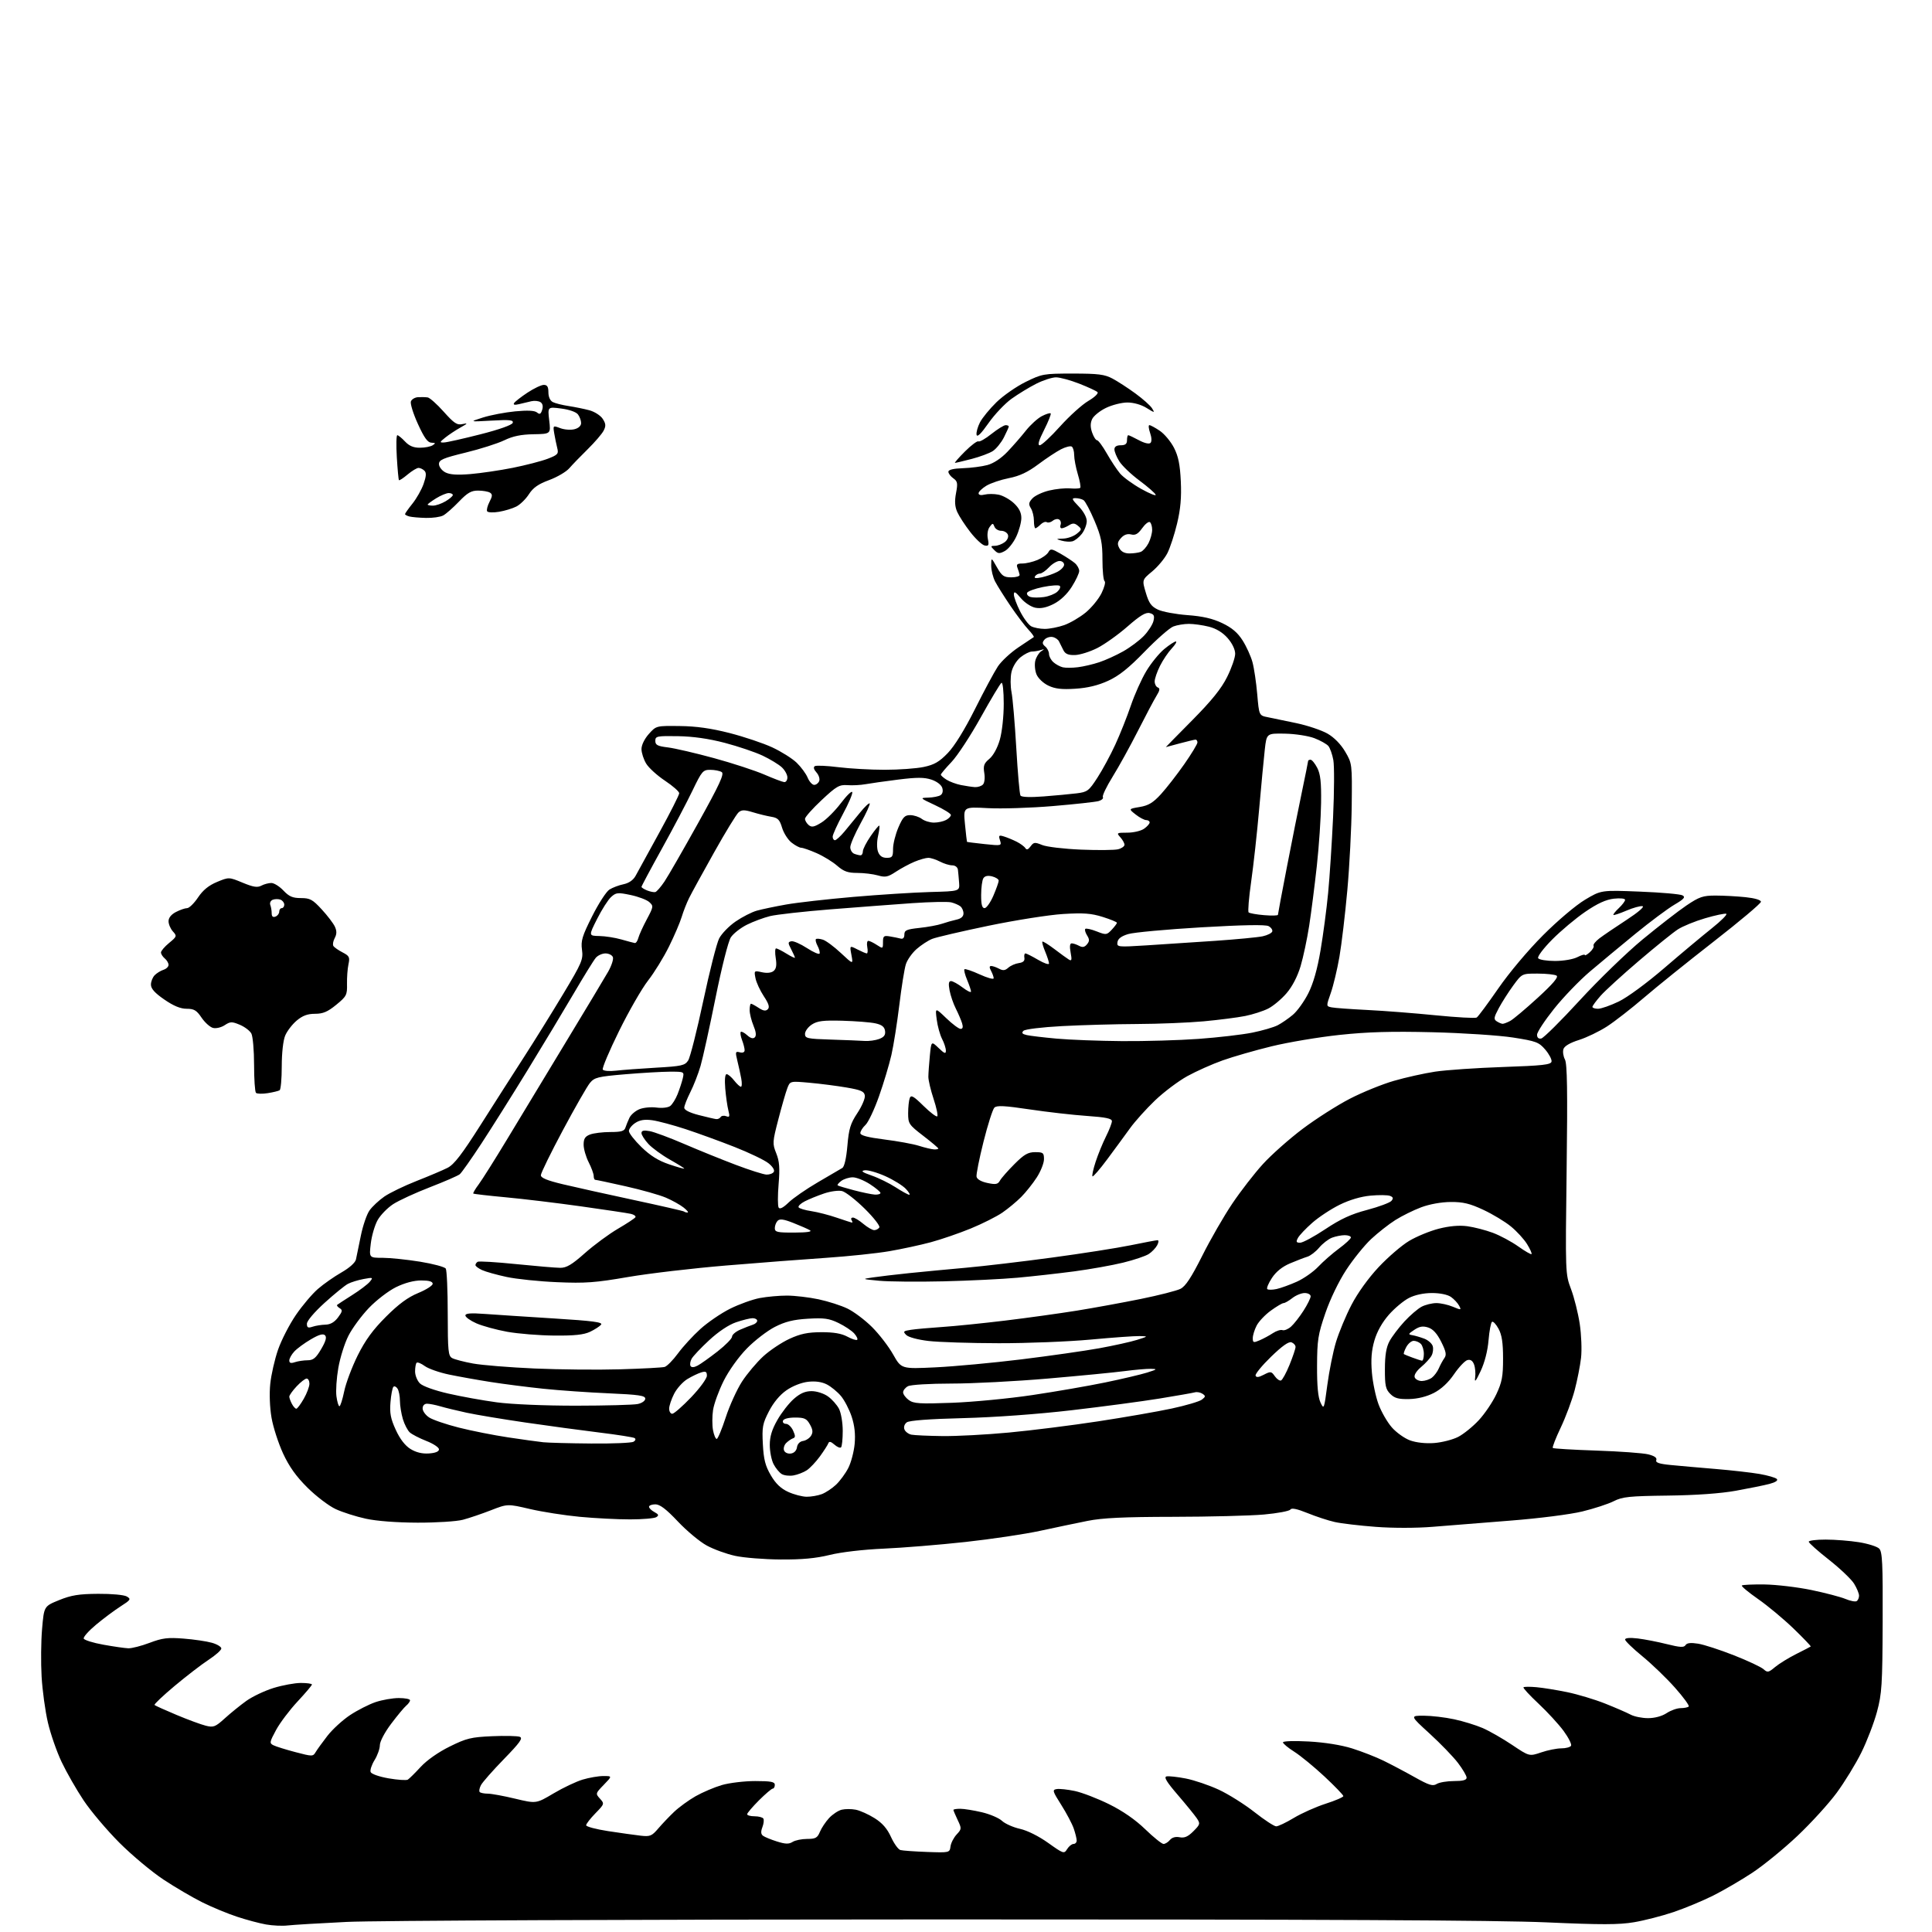 <?xml version="1.0" encoding="UTF-8" standalone="no"?>
<svg 
  version="1.1" 
  xmlns="http://www.w3.org/2000/svg" 
  xmlns:xlink="http://www.w3.org/1999/xlink" 
  xmlns:svg="http://www.w3.org/2000/svg"
  xmlns:rdf="http://www.w3.org/1999/02/22-rdf-syntax-ns#"
  xmlns:cc="http://creativecommons.org/ns#"
  xmlns:dc="http://purl.org/dc/elements/1.1/"
  viewBox="0 0 768 768"
  width="768"
  height="768"
>
<style>svg {background-color: white; }</style>"
<path stroke="none" fill="black" fill-rule="evenodd" d="M114.35,765.40C112.23,765.65 108.37,765.47 105.76,765.01C103.15,764.55 97.97,763.17 94.26,761.94C90.54,760.72 84.35,758.16 80.50,756.25C76.65,754.34 69.67,750.26 65.00,747.17C60.33,744.08 52.44,737.49 47.48,732.53C42.52,727.56 36.11,719.99 33.25,715.70C30.38,711.40 26.45,704.53 24.50,700.42C22.55,696.32 20.09,689.25 19.04,684.73C17.98,680.20 16.86,672.00 16.54,666.50C16.22,661.00 16.30,652.45 16.73,647.50C17.50,638.51 17.50,638.51 23.50,636.07C28.33,634.11 31.35,633.62 39.00,633.57C44.38,633.53 49.33,633.99 50.41,634.63C52.17,635.67 51.96,635.99 47.91,638.58C45.48,640.14 41.12,643.39 38.21,645.82C35.29,648.25 33.08,650.73 33.28,651.35C33.49,651.96 36.99,653.06 41.08,653.79C45.16,654.53 49.62,655.17 51.00,655.22C52.38,655.27 56.20,654.29 59.50,653.04C64.55,651.13 66.69,650.87 73.00,651.37C77.12,651.69 82.19,652.44 84.25,653.03C86.31,653.61 87.99,654.64 87.98,655.30C87.97,655.96 85.70,657.98 82.92,659.80C80.15,661.61 74.07,666.29 69.41,670.19C64.76,674.09 61.16,677.50 61.43,677.76C61.70,678.03 65.65,679.81 70.21,681.72C74.77,683.63 80.01,685.56 81.86,686.01C84.88,686.76 85.63,686.46 89.36,683.07C91.64,681.00 95.49,677.88 97.91,676.14C100.34,674.40 105.23,672.08 108.77,670.99C112.31,669.90 117.19,669.00 119.61,669.00C122.02,669.00 124.00,669.28 124.00,669.62C124.00,669.96 121.41,673.02 118.25,676.41C115.09,679.80 111.25,684.90 109.72,687.74C107.13,692.54 107.06,692.96 108.72,693.78C109.70,694.27 113.63,695.50 117.45,696.50C124.13,698.26 124.43,698.26 125.45,696.53C126.03,695.54 128.14,692.62 130.14,690.04C132.14,687.46 136.19,683.75 139.14,681.79C142.09,679.84 146.65,677.51 149.28,676.62C151.92,675.73 156.08,675.00 158.53,675.00C160.99,675.00 163.00,675.39 163.00,675.88C163.00,676.36 162.32,677.32 161.48,678.02C160.65,678.71 157.95,681.96 155.48,685.24C152.92,688.64 151.00,692.28 151.00,693.73C151.00,695.12 150.06,697.79 148.90,699.66C147.75,701.52 147.04,703.66 147.33,704.41C147.62,705.18 150.72,706.27 154.46,706.92C158.10,707.55 161.54,707.78 162.12,707.43C162.69,707.07 164.99,704.80 167.22,702.38C169.67,699.72 174.25,696.50 178.76,694.28C185.41,690.99 187.26,690.54 195.59,690.17C200.73,689.95 205.70,690.05 206.62,690.41C207.97,690.92 206.70,692.70 200.30,699.28C195.90,703.80 191.80,708.45 191.19,709.62C190.57,710.78 190.35,712.02 190.70,712.37C191.05,712.72 192.50,713.00 193.92,713.01C195.34,713.01 200.24,713.91 204.82,715.01C213.14,717.00 213.14,717.00 220.02,712.92C223.80,710.67 229.01,708.20 231.60,707.42C234.20,706.64 237.91,706.00 239.86,706.00C243.39,706.00 243.39,706.00 240.02,709.48C236.71,712.89 236.68,712.99 238.50,715.00C240.32,717.01 240.29,717.12 236.68,720.82C234.66,722.89 233.00,725.03 233.00,725.57C233.00,726.11 236.94,727.16 241.75,727.90C246.56,728.63 252.37,729.45 254.66,729.71C258.41,730.14 259.10,729.86 261.66,726.86C263.22,725.03 266.07,722.04 268.00,720.21C269.93,718.38 273.75,715.60 276.50,714.03C279.25,712.47 283.94,710.47 286.93,709.59C289.92,708.72 295.88,708.00 300.18,708.00C306.46,708.00 308.00,708.29 308.00,709.50C308.00,710.33 307.63,711.00 307.18,711.00C306.74,711.00 304.26,713.11 301.68,715.68C299.11,718.26 297.00,720.74 297.00,721.18C297.00,721.63 298.32,722.00 299.94,722.00C301.56,722.00 303.14,722.41 303.45,722.92C303.76,723.42 303.59,724.96 303.06,726.34C302.39,728.10 302.46,729.11 303.30,729.74C303.96,730.24 306.45,731.26 308.83,732.01C312.22,733.08 313.58,733.12 315.07,732.19C316.12,731.53 318.72,731.00 320.87,731.00C324.19,731.00 324.93,730.59 325.92,728.20C326.56,726.66 328.20,724.19 329.57,722.71C330.94,721.23 333.19,719.74 334.57,719.39C335.95,719.05 338.48,719.05 340.19,719.39C341.91,719.73 345.27,721.25 347.68,722.76C350.74,724.68 352.68,726.91 354.19,730.24C355.38,732.84 357.05,735.17 357.92,735.42C358.79,735.66 363.55,736.00 368.50,736.18C377.44,736.50 377.50,736.48 377.84,734.00C378.02,732.62 379.12,730.48 380.27,729.24C382.29,727.07 382.30,726.86 380.68,723.46C379.76,721.52 379.00,719.72 379.00,719.47C379.00,719.21 380.24,719.01 381.75,719.02C383.26,719.02 387.11,719.65 390.31,720.40C393.51,721.15 397.11,722.69 398.31,723.82C399.52,724.95 402.72,726.38 405.44,726.99C408.38,727.64 412.92,729.91 416.66,732.58C422.77,736.93 422.98,737.00 424.21,735.03C424.91,733.91 426.05,733.00 426.74,733.00C427.43,733.00 428.00,732.39 428.00,731.65C428.00,730.91 427.48,728.77 426.84,726.90C426.20,725.03 423.97,720.80 421.88,717.50C418.37,711.96 418.23,711.48 420.08,711.18C421.18,711.00 424.42,711.35 427.29,711.96C430.15,712.57 436.25,714.92 440.84,717.18C446.29,719.87 451.29,723.33 455.24,727.15C458.57,730.37 461.84,733.00 462.52,733.00C463.20,733.00 464.35,732.29 465.07,731.41C465.91,730.41 467.32,730.01 468.94,730.34C470.85,730.71 472.24,730.11 474.39,727.95C477.09,725.24 477.18,724.92 475.74,722.78C474.89,721.53 471.49,717.35 468.18,713.50C463.76,708.37 462.57,706.41 463.72,706.15C464.58,705.96 468.04,706.33 471.40,706.99C474.75,707.65 480.65,709.65 484.50,711.44C488.35,713.23 494.73,717.24 498.68,720.35C502.62,723.46 506.51,726.00 507.31,726.00C508.10,726.00 511.27,724.49 514.34,722.64C517.41,720.79 523.09,718.26 526.96,717.01C530.83,715.77 534.00,714.40 534.00,713.97C534.00,713.55 530.62,710.04 526.49,706.18C522.36,702.33 516.96,697.90 514.49,696.34C512.02,694.78 510.00,693.10 510.00,692.61C510.00,692.10 514.48,691.96 520.25,692.27C526.58,692.62 533.18,693.67 537.50,695.03C541.35,696.24 546.98,698.44 550.00,699.92C553.02,701.40 558.59,704.34 562.38,706.47C568.09,709.67 569.57,710.13 571.11,709.16C572.14,708.52 575.23,708.00 577.99,708.00C581.54,708.00 583.00,707.61 583.00,706.64C583.00,705.90 581.45,703.26 579.55,700.77C577.66,698.29 572.59,693.05 568.30,689.13C560.50,682.01 560.50,682.01 566.00,682.02C569.02,682.03 574.42,682.66 578.00,683.43C581.58,684.19 586.69,685.77 589.37,686.92C592.04,688.08 597.31,691.09 601.08,693.62C607.92,698.21 607.92,698.21 612.64,696.61C615.23,695.72 618.82,695.00 620.62,695.00C622.41,695.00 624.17,694.54 624.51,693.98C624.86,693.42 623.53,690.77 621.57,688.09C619.60,685.41 615.10,680.52 611.57,677.21C608.03,673.90 605.35,670.98 605.61,670.73C605.87,670.47 608.20,670.45 610.79,670.69C613.38,670.92 618.88,671.81 623.00,672.66C627.12,673.51 633.88,675.54 638.00,677.17C642.12,678.81 646.69,680.79 648.15,681.57C649.61,682.36 652.76,683.00 655.15,682.99C657.81,682.99 660.67,682.21 662.50,681.00C664.15,679.91 666.66,679.01 668.08,679.01C669.50,679.00 670.95,678.72 671.29,678.37C671.64,678.03 669.17,674.64 665.80,670.85C662.43,667.06 656.60,661.44 652.84,658.37C649.08,655.29 646.00,652.31 646.00,651.75C646.00,651.10 647.86,650.94 651.00,651.31C653.74,651.64 658.97,652.65 662.62,653.57C667.87,654.88 669.40,654.97 670.02,653.97C670.56,653.09 672.08,652.92 675.04,653.39C677.37,653.76 683.78,655.85 689.29,658.02C694.80,660.19 700.08,662.67 701.03,663.53C702.60,664.95 703.00,664.87 705.62,662.68C707.21,661.35 710.98,659.03 714.00,657.51C717.02,656.00 719.63,654.65 719.79,654.51C719.94,654.37 716.87,651.16 712.96,647.38C709.04,643.60 702.70,638.31 698.86,635.64C695.03,632.97 692.12,630.55 692.41,630.26C692.70,629.97 696.76,629.79 701.45,629.85C706.13,629.92 714.49,630.91 720.03,632.05C725.56,633.20 731.66,634.80 733.59,635.60C735.51,636.41 737.52,636.80 738.04,636.47C738.57,636.15 739.00,635.17 739.00,634.31C739.00,633.44 738.11,631.29 737.02,629.52C735.92,627.76 731.42,623.48 727.02,620.01C722.61,616.55 719.00,613.33 719.00,612.86C719.00,612.38 722.04,612.00 725.75,612.01C729.46,612.01 735.42,612.49 739.00,613.06C742.58,613.64 746.17,614.77 747.00,615.59C748.27,616.85 748.48,621.38 748.39,644.79C748.29,669.83 748.07,673.27 746.12,680.50C744.93,684.90 742.14,692.17 739.92,696.65C737.71,701.13 733.30,708.33 730.13,712.65C726.95,716.97 719.93,724.68 714.52,729.79C709.12,734.90 701.05,741.49 696.60,744.43C692.14,747.37 685.12,751.47 681.00,753.53C676.88,755.60 669.79,758.54 665.26,760.08C660.73,761.61 653.65,763.43 649.53,764.12C643.55,765.13 636.54,765.14 614.77,764.17C595.37,763.31 525.42,762.98 372.50,763.00C251.00,763.02 148.95,763.45 137.85,763.99C127.04,764.52 116.47,765.15 114.35,765.40zM310.33,619.92C303.83,619.88 295.69,619.23 292.25,618.48C288.81,617.74 283.73,615.89 280.94,614.37C278.16,612.86 272.99,608.55 269.46,604.81C264.83,599.90 262.33,598.00 260.52,598.00C259.13,598.00 258.00,598.43 258.00,598.96C258.00,599.50 258.96,600.44 260.14,601.07C261.84,601.99 261.99,602.39 260.89,603.09C260.12,603.57 255.45,603.98 250.50,603.98C245.55,603.99 236.55,603.53 230.50,602.96C224.45,602.39 215.51,600.99 210.63,599.85C201.76,597.78 201.76,597.78 195.13,600.36C191.48,601.78 186.47,603.48 184.00,604.13C181.53,604.79 173.43,605.30 166.00,605.28C157.78,605.26 149.74,604.65 145.44,603.71C141.55,602.87 136.15,601.15 133.44,599.89C130.72,598.63 125.67,594.79 122.21,591.35C117.72,586.90 114.94,582.99 112.52,577.76C110.66,573.72 108.59,567.34 107.94,563.58C107.24,559.55 107.03,554.02 107.43,550.12C107.80,546.48 109.20,540.36 110.53,536.52C111.87,532.68 115.05,526.48 117.61,522.74C120.16,519.00 124.11,514.33 126.38,512.37C128.65,510.40 132.87,507.45 135.76,505.80C138.89,504.01 141.21,501.94 141.50,500.65C141.76,499.47 142.64,495.22 143.44,491.22C144.25,487.22 145.80,482.68 146.90,481.15C147.99,479.61 150.64,477.14 152.77,475.66C154.91,474.18 160.67,471.39 165.58,469.46C170.49,467.53 176.04,465.18 177.91,464.23C180.53,462.90 183.61,458.89 191.16,447.00C196.57,438.48 204.33,426.32 208.42,420.00C212.50,413.68 219.46,402.47 223.88,395.11C231.34,382.69 231.88,381.41 231.35,377.55C230.86,373.98 231.43,372.10 235.39,364.22C237.92,359.18 241.01,354.41 242.25,353.62C243.49,352.84 246.01,351.88 247.86,351.50C250.01,351.05 251.73,349.85 252.66,348.15C253.46,346.69 257.68,338.99 262.05,331.03C266.42,323.07 270.00,316.01 270.00,315.33C270.00,314.66 267.47,312.43 264.38,310.37C261.28,308.32 257.91,305.26 256.88,303.57C255.85,301.88 255.01,299.27 255.00,297.77C255.00,296.15 256.20,293.70 257.92,291.77C260.85,288.50 260.86,288.50 270.17,288.61C276.73,288.68 282.62,289.51 290.00,291.39C295.77,292.87 303.43,295.44 307.00,297.10C310.57,298.76 314.93,301.50 316.68,303.19C318.43,304.88 320.40,307.55 321.05,309.13C321.71,310.71 322.88,312.00 323.65,312.00C324.43,312.00 325.33,311.31 325.65,310.46C325.98,309.62 325.48,308.09 324.56,307.06C323.50,305.89 323.25,304.96 323.90,304.56C324.46,304.21 328.64,304.39 333.19,304.96C337.73,305.53 346.05,306.00 351.67,306.00C357.30,306.00 364.29,305.50 367.20,304.88C371.40,304.00 373.38,302.85 376.75,299.36C379.43,296.59 383.44,290.10 387.58,281.85C391.19,274.63 395.28,267.02 396.67,264.92C398.06,262.83 401.74,259.41 404.85,257.33C407.96,255.24 410.69,253.41 410.93,253.26C411.16,253.11 410.19,251.75 408.77,250.24C407.35,248.73 404.16,244.51 401.68,240.86C399.20,237.21 396.46,232.85 395.58,231.16C394.71,229.48 394.01,226.61 394.02,224.80C394.03,221.50 394.03,221.50 396.30,225.50C398.26,228.96 399.03,229.50 402.03,229.50C403.94,229.50 405.42,229.05 405.32,228.50C405.23,227.95 404.84,226.71 404.47,225.75C403.92,224.35 404.32,224.00 406.43,224.00C407.88,224.00 410.58,223.37 412.43,222.59C414.28,221.82 416.21,220.44 416.73,219.53C417.57,218.01 418.00,218.06 421.58,220.10C423.73,221.34 426.29,223.01 427.25,223.83C428.21,224.64 429.00,226.05 429.00,226.96C429.00,227.87 427.67,230.70 426.05,233.26C424.20,236.18 421.55,238.70 418.90,240.05C416.00,241.53 413.75,242.00 411.60,241.59C409.84,241.24 407.32,239.58 405.78,237.74C403.69,235.26 403.05,234.92 403.03,236.28C403.01,237.26 404.12,240.29 405.50,243.00C406.87,245.71 408.87,248.39 409.93,248.96C411.00,249.53 413.42,250.00 415.31,250.00C417.20,250.00 420.68,249.32 423.04,248.49C425.40,247.65 429.22,245.42 431.54,243.52C433.86,241.62 436.70,238.16 437.86,235.83C439.01,233.50 439.57,231.34 439.10,231.04C438.63,230.74 438.24,226.90 438.24,222.50C438.24,215.78 437.74,213.31 435.09,207.04C433.36,202.94 431.39,199.23 430.72,198.81C430.05,198.38 428.62,198.02 427.55,198.02C425.88,198.00 426.06,198.47 428.80,201.30C430.71,203.27 432.00,205.63 432.00,207.16C432.00,208.57 431.11,210.86 430.02,212.24C428.94,213.62 427.25,214.95 426.27,215.19C425.30,215.44 423.38,215.31 422.00,214.92C419.64,214.24 419.67,214.19 422.64,214.10C424.37,214.04 426.77,213.19 427.99,212.21C430.05,210.55 430.08,210.31 428.52,209.02C427.19,207.91 426.44,207.87 424.93,208.81C423.88,209.46 422.59,210.00 422.04,210.00C421.50,210.00 421.30,209.37 421.60,208.60C421.89,207.83 421.64,206.89 421.02,206.52C420.41,206.14 419.28,206.36 418.50,207.00C417.72,207.64 416.65,207.90 416.12,207.58C415.59,207.25 414.48,207.66 413.65,208.49C412.82,209.32 411.89,210.00 411.57,210.00C411.26,210.00 411.00,208.64 411.00,206.99C411.00,205.33 410.46,203.10 409.79,202.04C408.81,200.46 408.91,199.76 410.38,198.14C411.36,197.05 414.35,195.64 417.01,195.00C419.68,194.36 423.44,193.97 425.38,194.14C427.31,194.30 429.13,194.21 429.41,193.92C429.69,193.64 429.27,191.22 428.46,188.54C427.66,185.87 427.00,182.43 427.00,180.90C427.00,179.37 426.56,177.85 426.03,177.52C425.50,177.19 423.58,177.67 421.78,178.59C419.98,179.51 415.89,182.21 412.71,184.59C408.52,187.72 405.28,189.24 401.03,190.07C397.80,190.71 393.77,192.07 392.07,193.10C390.38,194.13 389.00,195.48 389.00,196.09C389.00,196.78 389.93,196.98 391.40,196.61C392.72,196.28 395.21,196.29 396.94,196.64C398.66,196.98 401.41,198.51 403.04,200.03C405.09,201.95 406.00,203.75 406.00,205.91C406.00,207.62 405.08,210.98 403.96,213.36C402.84,215.75 400.80,218.31 399.43,219.04C397.28,220.19 396.71,220.14 395.26,218.68C393.68,217.11 393.69,217.00 395.54,216.97C396.62,216.95 398.34,216.30 399.38,215.52C400.46,214.70 401.00,213.44 400.66,212.55C400.33,211.70 399.13,211.00 398.00,211.00C396.87,211.00 395.65,210.26 395.31,209.36C394.73,207.87 394.56,207.88 393.39,209.48C392.62,210.53 392.34,212.46 392.69,214.22C393.20,216.75 393.01,217.15 391.43,216.84C390.41,216.65 387.83,214.24 385.70,211.49C383.57,208.75 381.24,205.15 380.51,203.50C379.56,201.36 379.43,199.20 380.04,196.00C380.78,192.10 380.64,191.32 378.95,190.13C377.88,189.37 377.00,188.21 377.00,187.53C377.00,186.73 378.98,186.24 382.75,186.12C385.91,186.02 390.29,185.46 392.48,184.87C394.97,184.20 397.97,182.21 400.48,179.58C402.69,177.26 405.99,173.48 407.81,171.17C409.63,168.87 412.49,166.28 414.15,165.42C415.82,164.56 417.40,164.07 417.66,164.33C417.92,164.58 416.75,167.54 415.05,170.90C412.90,175.15 412.38,177.00 413.32,177.00C414.06,177.00 417.69,173.63 421.40,169.50C425.11,165.38 430.16,160.82 432.64,159.37C435.14,157.90 436.75,156.35 436.27,155.87C435.80,155.40 432.54,153.89 429.02,152.51C425.50,151.13 421.34,150.00 419.78,150.00C418.21,150.00 414.67,151.15 411.90,152.55C409.12,153.96 404.71,156.65 402.09,158.53C399.46,160.42 395.34,164.78 392.92,168.23C389.96,172.45 388.42,173.95 388.20,172.81C388.02,171.89 388.64,169.67 389.56,167.89C390.48,166.10 393.44,162.50 396.12,159.88C398.81,157.26 404.03,153.63 407.73,151.81C414.21,148.62 414.89,148.50 426.48,148.50C436.58,148.50 439.10,148.82 442.25,150.50C444.31,151.60 448.41,154.26 451.36,156.42C454.31,158.57 457.28,161.22 457.96,162.31C459.14,164.19 459.03,164.18 455.73,162.14C453.66,160.86 450.61,160.00 448.16,160.00C445.90,160.00 442.06,160.97 439.62,162.16C437.18,163.34 434.71,165.35 434.13,166.62C433.39,168.23 433.40,169.84 434.14,171.96C434.72,173.63 435.60,175.00 436.09,175.00C436.58,175.00 438.33,177.36 439.97,180.25C441.62,183.14 443.98,186.72 445.23,188.21C446.48,189.70 450.28,192.47 453.68,194.37C457.08,196.26 459.66,197.29 459.40,196.66C459.15,196.02 456.23,193.47 452.91,191.00C449.59,188.53 446.01,185.10 444.94,183.38C443.87,181.67 443.00,179.53 443.00,178.63C443.00,177.56 443.85,177.00 445.50,177.00C447.33,177.00 448.00,176.47 448.00,175.00C448.00,173.90 448.23,173.00 448.50,173.00C448.78,173.00 450.68,173.89 452.72,174.99C454.95,176.18 456.79,176.61 457.34,176.06C457.89,175.51 457.82,173.93 457.18,172.08C456.59,170.38 456.46,169.00 456.90,169.00C457.34,169.00 459.21,170.01 461.04,171.25C462.88,172.49 465.41,175.53 466.68,178.00C468.41,181.39 469.08,184.69 469.39,191.34C469.69,197.77 469.29,202.36 467.91,208.11C466.87,212.47 465.13,217.78 464.05,219.90C462.96,222.03 460.25,225.29 458.02,227.14C453.96,230.51 453.96,230.51 455.49,235.64C456.71,239.77 457.66,241.08 460.29,242.33C462.09,243.19 467.38,244.17 472.03,244.52C478.06,244.96 482.04,245.88 485.85,247.70C489.69,249.53 491.98,251.47 493.97,254.61C495.49,257.00 497.25,260.89 497.88,263.23C498.52,265.58 499.37,271.31 499.77,275.96C500.50,284.43 500.50,284.43 504.00,285.11C505.93,285.49 511.10,286.57 515.50,287.50C519.90,288.44 525.40,290.30 527.72,291.63C530.34,293.13 533.00,295.85 534.72,298.78C537.48,303.47 537.50,303.62 537.33,320.00C537.23,329.07 536.45,344.33 535.58,353.90C534.72,363.47 533.30,375.38 532.44,380.37C531.57,385.36 530.03,391.82 529.01,394.72C527.15,400.00 527.15,400.00 529.33,400.44C530.52,400.69 536.90,401.15 543.50,401.48C550.10,401.80 562.36,402.76 570.75,403.60C579.13,404.43 586.45,404.84 587.01,404.49C587.58,404.14 591.43,398.95 595.57,392.96C599.93,386.65 607.44,377.72 613.38,371.78C619.16,365.98 626.44,359.83 630.07,357.66C636.50,353.82 636.50,353.82 651.87,354.43C660.33,354.76 667.95,355.43 668.82,355.92C670.09,356.63 669.45,357.37 665.57,359.65C662.91,361.22 655.95,366.41 650.11,371.18C644.28,375.96 636.12,382.72 632.00,386.22C627.88,389.72 621.46,396.38 617.75,401.03C614.04,405.68 611.00,410.31 611.00,411.32C611.00,412.49 611.60,413.03 612.67,412.82C613.58,412.65 620.45,405.84 627.92,397.70C635.39,389.56 646.67,378.63 653.00,373.41C659.33,368.19 667.14,362.14 670.36,359.96C675.51,356.49 676.94,356.00 681.97,356.00C685.12,356.00 690.47,356.29 693.85,356.64C697.57,357.03 700.00,357.75 700.00,358.47C700.00,359.13 691.56,366.23 681.25,374.26C670.94,382.29 658.45,392.34 653.50,396.60C648.55,400.85 641.96,405.98 638.86,408.00C635.76,410.01 630.72,412.44 627.65,413.41C624.08,414.53 621.87,415.84 621.49,417.04C621.16,418.08 621.43,419.93 622.09,421.17C622.99,422.86 623.16,433.66 622.76,464.90C622.24,506.26 622.24,506.40 624.51,512.44C625.77,515.77 627.32,521.99 627.97,526.26C628.61,530.53 628.85,536.61 628.49,539.76C628.13,542.92 626.99,548.71 625.95,552.64C624.91,556.57 622.43,563.24 620.43,567.45C618.42,571.67 617.00,575.33 617.26,575.59C617.52,575.85 625.33,576.32 634.61,576.63C643.90,576.94 653.17,577.62 655.21,578.13C657.69,578.75 658.74,579.50 658.40,580.40C658.01,581.41 659.48,581.91 664.19,582.37C667.66,582.71 675.67,583.42 682.00,583.94C688.33,584.47 696.17,585.36 699.43,585.92C702.69,586.49 705.78,587.38 706.30,587.90C706.90,588.50 705.83,589.23 703.38,589.88C701.24,590.44 695.23,591.66 690.00,592.60C683.92,593.69 674.20,594.38 662.97,594.52C647.64,594.71 644.94,594.99 641.47,596.75C639.29,597.86 633.67,599.69 629.00,600.83C624.18,602.00 611.84,603.57 600.50,604.46C589.50,605.32 575.55,606.44 569.51,606.93C563.07,607.46 553.70,607.47 546.90,606.95C540.50,606.47 533.16,605.60 530.57,605.02C527.98,604.44 523.11,602.84 519.75,601.47C515.60,599.79 513.41,599.34 512.95,600.07C512.58,600.67 507.83,601.56 502.39,602.05C496.95,602.53 480.74,602.94 466.36,602.96C446.76,602.99 438.25,603.39 432.36,604.57C428.04,605.43 419.55,607.21 413.50,608.52C407.45,609.84 394.06,611.83 383.75,612.96C373.43,614.09 358.81,615.28 351.25,615.61C343.14,615.97 334.36,616.99 329.83,618.11C324.34,619.46 318.81,619.98 310.33,619.92zM320.68,594.98C322.44,594.99 325.14,594.52 326.68,593.94C328.23,593.35 330.78,591.66 332.34,590.19C333.90,588.71 336.09,585.73 337.20,583.57C338.31,581.41 339.45,577.09 339.74,573.96C340.09,570.06 339.71,566.66 338.54,563.11C337.59,560.26 335.68,556.59 334.29,554.93C332.90,553.28 330.39,551.22 328.72,550.35C326.69,549.31 324.17,548.95 321.22,549.28C318.61,549.57 315.06,550.96 312.64,552.65C310.01,554.46 307.47,557.52 305.67,561.01C303.13,565.94 302.88,567.28 303.25,574.12C303.57,580.16 304.22,582.71 306.42,586.46C308.38,589.80 310.41,591.74 313.35,593.07C315.63,594.11 318.93,594.97 320.68,594.98zM315.45,586.50C313.83,586.79 311.71,586.54 310.75,585.96C309.79,585.38 308.32,583.60 307.50,582.00C306.67,580.40 306.00,576.99 306.00,574.42C306.00,571.05 306.84,568.27 309.03,564.45C310.69,561.54 313.63,557.77 315.56,556.08C318.07,553.87 320.08,553.00 322.63,553.00C324.63,553.00 327.47,553.91 329.11,555.08C330.72,556.22 332.70,558.45 333.52,560.03C334.33,561.61 335.00,565.54 335.00,568.78C335.00,572.02 334.70,574.97 334.33,575.34C333.96,575.70 332.77,575.22 331.69,574.25C330.32,573.04 329.58,572.87 329.29,573.69C329.06,574.34 327.56,576.68 325.96,578.90C324.35,581.11 321.99,583.61 320.72,584.45C319.44,585.29 317.07,586.21 315.45,586.50zM170.50,577.77C173.08,577.60 174.50,577.02 174.50,576.13C174.50,575.38 172.25,573.88 169.50,572.81C166.75,571.73 163.78,570.20 162.90,569.41C162.03,568.62 160.79,566.24 160.15,564.12C159.52,562.00 158.99,558.75 158.98,556.88C158.98,555.02 158.55,552.84 158.04,552.03C157.53,551.22 156.78,550.88 156.39,551.28C155.99,551.68 155.46,554.43 155.22,557.41C154.86,561.72 155.28,563.94 157.32,568.38C158.99,572.03 161.01,574.65 163.18,576.00C165.40,577.36 167.83,577.95 170.50,577.77zM314.38,577.80C315.68,577.62 316.62,576.65 316.81,575.31C317.00,573.99 317.95,573.00 319.21,572.81C320.36,572.64 321.79,571.71 322.40,570.74C323.23,569.41 323.13,568.32 321.96,566.24C320.65,563.90 319.78,563.50 316.04,563.50C313.43,563.50 311.50,564.00 311.25,564.75C311.02,565.44 311.56,566.00 312.44,566.00C313.32,566.00 314.59,567.20 315.26,568.67C316.23,570.79 316.22,571.43 315.22,571.76C314.53,571.99 313.32,572.83 312.52,573.62C311.73,574.41 311.35,575.74 311.67,576.58C312.00,577.44 313.18,577.97 314.38,577.80zM235.00,573.82C243.53,573.90 251.11,573.58 251.86,573.11C252.65,572.61 252.81,572.00 252.25,571.65C251.72,571.32 245.48,570.34 238.39,569.47C231.30,568.60 218.07,566.81 209.00,565.49C199.93,564.17 189.35,562.41 185.50,561.58C181.65,560.75 176.93,559.60 175.01,559.03C173.09,558.47 170.72,558.00 169.76,558.00C168.70,558.00 168.00,558.75 168.00,559.88C168.00,560.92 169.16,562.53 170.59,563.46C172.01,564.40 177.30,566.20 182.34,567.48C187.38,568.76 196.22,570.51 202.00,571.38C207.78,572.25 214.07,573.12 216.00,573.32C217.93,573.52 226.47,573.75 235.00,573.82zM570.07,573.63C573.14,573.40 577.43,572.31 579.62,571.20C581.80,570.08 585.52,567.07 587.88,564.51C590.25,561.95 593.38,557.30 594.84,554.18C597.07,549.42 597.50,547.13 597.49,540.00C597.49,533.75 597.01,530.63 595.70,528.22C594.72,526.41 593.55,525.16 593.11,525.44C592.66,525.71 592.04,529.00 591.72,532.75C591.37,536.98 590.18,541.63 588.57,545.03C586.63,549.15 586.09,549.77 586.40,547.55C586.62,545.93 586.42,543.60 585.95,542.38C585.38,540.88 584.52,540.32 583.30,540.66C582.31,540.93 579.92,543.46 578.00,546.27C575.74,549.59 572.91,552.21 569.99,553.71C567.10,555.19 563.55,556.07 560.15,556.15C555.92,556.24 554.37,555.82 552.66,554.10C550.82,552.26 550.50,550.82 550.52,544.22C550.53,538.69 551.06,535.54 552.35,533.14C553.35,531.29 556.02,527.76 558.28,525.31C560.55,522.85 563.63,520.21 565.15,519.42C566.66,518.64 569.29,518.00 570.98,518.00C572.68,518.00 575.63,518.65 577.54,519.45C580.87,520.84 580.98,520.82 580.00,519.00C579.44,517.96 577.99,516.40 576.77,515.55C575.44,514.62 572.42,514.00 569.24,514.00C565.93,514.00 562.47,514.74 560.08,515.96C557.97,517.04 554.38,520.03 552.10,522.62C549.46,525.63 547.38,529.32 546.35,532.86C545.19,536.86 544.91,540.41 545.35,545.61C545.68,549.57 546.88,555.27 548.00,558.26C549.12,561.26 551.49,565.37 553.27,567.40C555.05,569.44 558.30,571.76 560.50,572.57C562.94,573.46 566.68,573.88 570.07,573.63zM284.90,572.00C285.34,572.00 286.96,568.15 288.49,563.44C290.02,558.74 292.94,552.33 294.97,549.19C297.01,546.06 300.81,541.55 303.41,539.16C306.02,536.77 310.70,533.65 313.82,532.21C318.19,530.20 321.11,529.59 326.50,529.57C331.39,529.55 334.51,530.09 336.84,531.34C338.68,532.34 340.44,532.89 340.75,532.58C341.07,532.27 340.51,531.12 339.53,530.03C338.54,528.94 335.74,527.08 333.30,525.90C329.58,524.10 327.60,523.83 321.18,524.21C315.37,524.56 312.16,525.36 308.01,527.47C304.99,529.02 299.98,532.87 296.88,536.05C293.59,539.41 289.75,544.78 287.67,548.92C285.72,552.83 283.82,558.05 283.45,560.51C283.08,562.97 283.07,566.56 283.43,568.49C283.79,570.42 284.45,572.00 284.90,572.00zM374.56,570.86C380.10,570.94 392.02,570.31 401.06,569.46C410.10,568.61 426.05,566.61 436.50,565.01C446.95,563.42 460.11,561.13 465.75,559.92C471.38,558.71 476.78,557.12 477.75,556.38C479.28,555.21 479.31,554.91 478.00,554.04C477.18,553.49 475.82,553.24 475.00,553.47C474.18,553.70 467.88,554.81 461.00,555.93C454.12,557.05 438.38,559.15 426.00,560.59C412.34,562.18 395.35,563.41 382.77,563.73C369.50,564.06 361.48,564.66 360.47,565.40C359.54,566.08 359.15,567.24 359.53,568.22C359.88,569.13 361.14,570.07 362.33,570.31C363.53,570.54 369.03,570.79 374.56,570.86zM267.23,562.00C267.91,562.00 271.28,559.05 274.73,555.45C278.18,551.84 281.00,547.99 281.00,546.88C281.00,545.26 280.56,545.00 278.75,545.55C277.51,545.92 275.02,547.12 273.22,548.21C271.41,549.31 269.05,551.94 267.97,554.06C266.89,556.18 266.00,558.84 266.00,559.96C266.00,561.08 266.55,562.00 267.23,562.00zM117.79,559.99C118.18,559.99 119.51,558.21 120.75,556.04C121.99,553.88 123.00,551.18 123.00,550.05C123.00,548.92 122.51,548.00 121.90,548.00C121.30,548.00 119.50,549.40 117.90,551.11C116.31,552.81 115.00,554.64 115.00,555.17C115.00,555.70 115.47,557.00 116.04,558.07C116.60,559.13 117.39,560.00 117.79,559.99zM527.64,550.50C528.37,545.00 529.91,537.35 531.07,533.50C532.24,529.65 535.00,522.99 537.23,518.71C539.66,514.02 543.95,508.05 548.02,503.71C551.74,499.74 557.19,495.05 560.14,493.29C563.09,491.52 568.39,489.34 571.93,488.43C576.19,487.35 580.02,487.01 583.27,487.44C585.96,487.80 590.53,488.98 593.43,490.06C596.32,491.14 600.87,493.58 603.54,495.48C606.21,497.38 608.59,498.75 608.81,498.52C609.04,498.29 608.24,496.51 607.03,494.55C605.83,492.60 602.94,489.44 600.61,487.54C598.29,485.63 593.36,482.66 589.66,480.93C584.31,478.43 581.64,477.78 576.70,477.81C572.94,477.83 568.29,478.67 564.94,479.92C561.90,481.06 557.26,483.35 554.64,485.01C552.02,486.67 547.70,490.07 545.03,492.56C542.37,495.06 537.92,500.56 535.15,504.80C532.18,509.33 528.76,516.42 526.85,522.00C523.93,530.51 523.59,532.70 523.55,543.00C523.51,550.89 523.94,555.44 524.91,557.50C526.28,560.42 526.35,560.24 527.64,550.50zM134.93,559.00C135.30,559.00 136.15,556.33 136.83,553.06C137.50,549.80 139.92,543.39 142.19,538.81C145.23,532.72 148.22,528.62 153.42,523.43C158.47,518.38 162.15,515.68 166.25,513.99C169.41,512.69 172.00,511.04 172.00,510.32C172.00,509.42 170.54,509.00 167.44,509.00C164.52,509.00 160.91,509.96 157.43,511.66C154.42,513.14 149.59,516.85 146.61,519.97C143.65,523.07 140.00,528.04 138.50,531.00C136.99,533.97 135.19,539.71 134.49,543.76C133.78,547.81 133.44,552.90 133.74,555.06C134.03,557.23 134.56,559.00 134.93,559.00zM229.00,558.78C240.82,558.77 251.85,558.47 253.50,558.12C255.20,557.76 256.50,556.84 256.50,555.99C256.50,554.77 253.90,554.39 242.00,553.87C234.03,553.53 222.32,552.71 216.00,552.05C209.68,551.39 200.22,550.18 195.00,549.36C189.78,548.54 182.35,547.21 178.50,546.41C174.65,545.61 170.31,544.09 168.86,543.03C167.41,541.97 165.95,541.38 165.61,541.72C165.28,542.06 165.00,543.61 165.00,545.17C165.00,546.72 165.86,548.86 166.91,549.91C168.03,551.03 172.64,552.69 178.16,553.96C183.30,555.14 192.00,556.71 197.50,557.45C203.31,558.23 216.51,558.79 229.00,558.78zM378.50,557.63C386.75,557.32 401.06,555.95 410.31,554.57C419.55,553.20 432.60,550.94 439.31,549.55C446.01,548.17 453.52,546.39 456.00,545.62C460.04,544.34 460.19,544.19 457.50,544.13C455.85,544.09 451.12,544.50 447.00,545.04C442.88,545.58 429.15,546.91 416.50,548.00C403.85,549.09 386.61,549.99 378.18,549.99C369.55,550.00 362.02,550.45 360.93,551.04C359.87,551.60 359.00,552.70 359.00,553.48C359.00,554.25 360.01,555.63 361.25,556.54C363.19,557.96 365.56,558.11 378.50,557.63zM509.20,548.77C509.76,548.58 511.29,545.78 512.61,542.54C513.92,539.31 515.00,536.11 515.00,535.44C515.00,534.76 514.28,533.94 513.40,533.60C512.31,533.18 509.71,535.01 505.26,539.33C501.67,542.82 498.90,546.19 499.11,546.83C499.39,547.65 500.33,547.54 502.39,546.47C505.09,545.07 505.39,545.11 506.74,547.04C507.53,548.17 508.64,548.95 509.20,548.77zM565.22,548.97C566.47,548.95 568.27,548.35 569.21,547.64C570.15,546.92 571.39,545.25 571.96,543.92C572.53,542.59 573.52,540.77 574.16,539.87C575.09,538.58 574.84,537.27 572.92,533.42C571.25,530.09 569.63,528.31 567.72,527.70C565.61,527.03 564.28,527.25 562.22,528.62C559.74,530.27 559.67,530.46 561.50,530.77C562.60,530.96 564.72,531.59 566.22,532.16C567.71,532.74 569.20,534.05 569.52,535.07C569.85,536.09 569.65,537.79 569.08,538.85C568.51,539.92 566.64,541.97 564.92,543.41C563.03,545.01 562.02,546.62 562.37,547.52C562.68,548.33 563.96,548.99 565.22,548.97zM246.50,544.32C255.30,544.07 263.27,543.64 264.20,543.38C265.14,543.11 267.52,540.70 269.49,538.02C271.46,535.33 275.46,530.97 278.39,528.32C281.31,525.67 286.63,522.04 290.20,520.25C293.77,518.47 299.07,516.56 301.98,516.00C304.89,515.45 309.80,515.01 312.89,515.02C315.97,515.03 321.60,515.69 325.38,516.49C329.17,517.30 334.35,518.95 336.88,520.18C339.42,521.40 343.82,524.71 346.65,527.53C349.48,530.35 353.26,535.26 355.04,538.43C358.30,544.19 358.30,544.19 371.90,543.54C379.38,543.18 394.69,541.76 405.93,540.38C417.16,539.00 431.11,537.01 436.93,535.96C442.74,534.90 449.52,533.40 452.00,532.62C456.50,531.20 456.50,531.20 453.00,531.11C451.07,531.06 442.30,531.69 433.50,532.51C424.70,533.32 408.27,533.97 397.00,533.95C385.73,533.93 373.19,533.53 369.14,533.06C364.88,532.57 361.13,531.56 360.25,530.68C358.87,529.30 359.06,529.09 362.11,528.62C363.97,528.33 369.55,527.83 374.50,527.50C379.45,527.17 390.70,526.03 399.50,524.96C408.30,523.90 421.12,522.11 428.00,521.01C434.88,519.90 446.35,517.80 453.50,516.35C460.65,514.90 467.74,513.09 469.26,512.33C471.28,511.31 473.58,507.81 477.91,499.19C481.15,492.72 486.52,483.40 489.84,478.47C493.16,473.53 498.63,466.47 502.00,462.77C505.37,459.06 512.49,452.75 517.81,448.74C523.14,444.73 531.58,439.35 536.56,436.78C541.55,434.20 549.42,431.00 554.06,429.66C558.70,428.31 566.08,426.67 570.47,426.00C574.85,425.34 586.99,424.51 597.45,424.15C613.25,423.61 616.53,423.24 616.76,421.99C616.92,421.17 615.80,419.03 614.28,417.25C611.73,414.28 610.66,413.87 601.50,412.44C595.99,411.58 581.62,410.63 569.50,410.33C553.08,409.93 543.69,410.20 532.50,411.39C524.25,412.27 512.10,414.31 505.50,415.92C498.90,417.53 490.12,420.06 486.00,421.53C481.88,422.99 475.57,425.81 472.00,427.77C468.43,429.74 462.64,434.09 459.15,437.43C455.66,440.77 451.18,445.75 449.20,448.50C447.22,451.25 443.16,456.78 440.18,460.79C437.20,464.81 434.54,467.87 434.28,467.61C434.01,467.35 434.58,464.74 435.54,461.81C436.49,458.89 438.34,454.38 439.64,451.78C440.94,449.19 442.00,446.44 442.00,445.68C442.00,444.63 439.55,444.12 432.07,443.60C426.61,443.23 416.37,442.06 409.32,441.01C399.30,439.51 396.23,439.36 395.28,440.30C394.61,440.97 392.67,447.04 390.97,453.81C389.27,460.57 388.02,466.85 388.19,467.76C388.39,468.78 390.04,469.73 392.51,470.25C395.85,470.96 396.66,470.80 397.50,469.30C398.05,468.31 400.64,465.36 403.25,462.75C407.10,458.89 408.65,458.00 411.50,458.00C414.67,458.00 415.00,458.27 415.00,460.80C415.00,462.35 413.71,465.61 412.13,468.05C410.55,470.50 407.75,474.01 405.91,475.85C404.07,477.70 400.71,480.48 398.44,482.04C396.17,483.60 390.53,486.44 385.91,488.34C381.28,490.24 374.12,492.70 370.00,493.81C365.88,494.92 358.45,496.52 353.50,497.37C348.55,498.22 337.30,499.40 328.50,500.00C319.70,500.59 301.75,501.97 288.62,503.06C275.49,504.15 257.94,506.21 249.62,507.64C236.65,509.88 232.65,510.17 221.50,509.69C214.35,509.39 205.30,508.45 201.39,507.61C197.48,506.77 193.10,505.55 191.64,504.88C190.19,504.22 189.00,503.33 189.00,502.90C189.00,502.47 189.39,501.87 189.88,501.58C190.36,501.28 197.22,501.69 205.13,502.50C213.03,503.30 220.94,503.97 222.70,503.98C225.20,504.00 227.35,502.72 232.51,498.13C236.15,494.91 242.03,490.57 245.59,488.48C249.16,486.40 252.30,484.33 252.58,483.88C252.85,483.43 252.05,482.82 250.79,482.53C249.53,482.24 240.62,480.90 231.00,479.55C221.38,478.20 207.88,476.57 201.00,475.94C194.12,475.30 188.34,474.63 188.15,474.46C187.96,474.28 188.91,472.64 190.28,470.82C191.64,468.99 196.69,460.98 201.51,453.00C206.32,445.02 216.80,427.70 224.79,414.50C232.79,401.30 240.43,388.58 241.77,386.23C243.10,383.88 243.94,381.29 243.63,380.48C243.32,379.66 241.99,379.00 240.69,379.00C239.38,379.00 237.64,379.79 236.83,380.75C236.01,381.71 232.05,388.12 228.02,395.00C223.99,401.88 215.73,415.60 209.66,425.50C203.59,435.40 195.35,448.49 191.35,454.60C187.35,460.70 183.49,466.18 182.77,466.77C182.06,467.37 176.73,469.68 170.95,471.92C165.16,474.16 158.57,477.19 156.30,478.66C154.04,480.13 151.26,482.98 150.12,485.00C148.98,487.02 147.76,491.22 147.39,494.34C146.72,500.00 146.72,500.00 152.11,500.00C155.08,500.01 161.76,500.70 166.97,501.54C172.17,502.39 176.78,503.62 177.20,504.29C177.62,504.96 177.98,513.02 177.98,522.21C178.00,537.19 178.18,539.03 179.78,539.88C180.75,540.40 184.47,541.37 188.03,542.02C191.59,542.67 202.60,543.56 212.50,544.00C222.40,544.43 237.70,544.58 246.50,544.32zM277.31,542.85C278.51,542.22 282.09,539.67 285.25,537.20C288.41,534.73 291.00,532.09 291.00,531.34C291.00,530.58 292.46,529.33 294.25,528.56C296.04,527.78 298.29,526.90 299.25,526.60C300.21,526.31 301.00,525.60 301.00,525.03C301.00,524.46 300.18,524.00 299.18,524.00C298.18,524.00 295.22,524.73 292.61,525.62C289.68,526.61 285.56,529.36 281.89,532.77C278.60,535.81 275.46,539.14 274.91,540.17C274.36,541.20 274.18,542.48 274.51,543.02C274.90,543.65 275.91,543.59 277.31,542.85zM117.25,541.48C118.49,541.07 120.76,540.73 122.29,540.73C124.53,540.72 125.59,539.84 127.67,536.29C129.51,533.16 129.96,531.56 129.20,530.80C128.44,530.04 126.80,530.51 123.57,532.41C121.05,533.88 118.10,536.05 117.00,537.23C115.90,538.41 115.00,540.02 115.00,540.81C115.00,541.84 115.62,542.03 117.25,541.48zM565.25,540.89C565.66,540.95 566.00,539.74 566.00,538.20C566.00,536.66 565.46,534.86 564.80,534.20C564.14,533.54 562.87,533.00 561.97,533.00C561.07,533.00 559.74,534.12 559.00,535.50C558.27,536.87 557.85,538.13 558.08,538.29C558.31,538.45 559.85,539.08 561.50,539.68C563.15,540.29 564.84,540.84 565.25,540.89zM500.75,532.78C502.26,532.13 504.62,530.85 506.00,529.94C507.38,529.03 509.09,528.49 509.81,528.75C510.53,529.00 512.06,528.37 513.21,527.35C514.36,526.33 516.58,523.50 518.15,521.05C519.72,518.61 521.00,516.02 521.00,515.30C521.00,514.59 519.94,514.00 518.63,514.00C517.33,514.00 515.13,514.90 513.73,516.00C512.33,517.10 510.76,518.00 510.24,518.00C509.72,518.00 507.45,519.34 505.19,520.98C502.92,522.62 500.38,525.30 499.54,526.93C498.69,528.56 498.00,530.81 498.00,531.93C498.00,533.76 498.27,533.84 500.75,532.78zM220.35,530.91C214.38,530.86 205.95,530.18 201.61,529.40C197.27,528.61 191.76,527.10 189.36,526.04C186.96,524.98 185.00,523.58 185.00,522.92C185.00,522.06 187.11,521.89 192.75,522.31C197.01,522.62 209.38,523.43 220.23,524.11C235.70,525.07 239.74,525.61 238.94,526.58C238.37,527.26 236.40,528.53 234.55,529.41C232.08,530.58 228.35,530.98 220.35,530.91zM124.25,527.39C125.49,526.97 127.80,526.61 129.39,526.57C131.34,526.52 132.96,525.59 134.37,523.70C136.14,521.33 136.24,520.77 135.01,520.01C134.21,519.51 133.77,518.93 134.03,518.70C134.29,518.48 136.97,516.73 140.00,514.81C143.03,512.90 146.18,510.51 147.00,509.51C148.42,507.78 148.29,507.73 144.52,508.43C142.33,508.84 139.54,509.70 138.31,510.35C137.08,510.99 132.91,514.39 129.04,517.89C124.95,521.60 122.00,525.08 122.00,526.20C122.00,527.76 122.43,527.99 124.25,527.39zM507.45,512.41C509.13,512.04 512.75,510.73 515.50,509.50C518.25,508.26 522.08,505.58 524.00,503.55C525.92,501.51 529.64,498.26 532.25,496.33C534.86,494.41 537.00,492.42 537.00,491.91C537.00,491.41 535.90,491.00 534.57,491.00C533.23,491.00 530.95,491.45 529.50,492.00C528.05,492.55 525.76,494.33 524.39,495.95C523.03,497.57 520.92,499.19 519.71,499.56C518.49,499.93 515.39,501.12 512.82,502.21C509.74,503.51 507.28,505.48 505.63,507.98C504.25,510.07 503.41,512.07 503.76,512.43C504.11,512.78 505.78,512.77 507.45,512.41zM375.00,509.35C364.82,509.59 353.35,509.48 349.50,509.12C342.50,508.45 342.50,508.45 347.00,507.79C349.48,507.42 356.00,506.65 361.50,506.08C367.00,505.52 377.12,504.55 384.00,503.94C390.88,503.33 406.24,501.52 418.14,499.91C430.04,498.31 444.15,496.10 449.50,495.00C454.85,493.90 459.64,493.00 460.15,493.00C460.66,493.00 460.60,493.88 460.00,495.00C459.41,496.10 457.91,497.67 456.66,498.48C455.42,499.30 450.82,500.85 446.45,501.92C442.08,502.99 433.32,504.55 427.00,505.39C420.68,506.22 410.55,507.36 404.50,507.91C398.45,508.46 385.18,509.11 375.00,509.35zM516.83,494.00C517.88,494.00 522.39,491.57 526.85,488.60C532.94,484.55 537.10,482.63 543.49,480.95C548.17,479.71 552.51,478.09 553.12,477.36C553.96,476.35 553.82,475.87 552.55,475.38C551.62,475.02 548.15,474.98 544.83,475.28C541.01,475.63 536.50,476.96 532.55,478.90C529.12,480.59 524.21,483.82 521.64,486.09C519.07,488.35 516.50,491.06 515.95,492.10C515.11,493.66 515.27,494.00 516.83,494.00zM315.75,489.97C320.83,489.95 322.97,489.63 321.96,489.04C321.12,488.54 318.14,487.24 315.35,486.14C311.56,484.64 309.98,484.42 309.13,485.27C308.51,485.89 308.00,487.21 308.00,488.20C308.00,489.78 308.94,490.00 315.75,489.97zM347.52,489.00C348.27,489.00 349.18,488.52 349.55,487.93C349.91,487.34 347.30,483.99 343.74,480.48C340.18,476.97 336.14,473.82 334.75,473.47C333.36,473.12 330.13,473.55 327.54,474.44C324.96,475.31 321.51,476.72 319.89,477.56C318.26,478.40 317.17,479.46 317.46,479.93C317.74,480.39 320.02,481.08 322.53,481.45C325.03,481.83 329.60,483.00 332.69,484.07C335.78,485.13 338.49,486.00 338.72,486.00C338.94,486.00 338.84,485.55 338.50,485.00C338.16,484.45 338.41,484.00 339.05,484.00C339.69,484.00 341.55,485.12 343.18,486.50C344.82,487.88 346.77,489.00 347.52,489.00zM273.30,482.00C273.83,482.00 273.13,481.10 271.74,480.01C270.35,478.91 267.17,477.14 264.68,476.08C262.18,475.01 254.99,472.98 248.70,471.57C242.41,470.15 236.98,469.00 236.63,469.00C236.28,469.00 236.00,468.31 236.00,467.46C236.00,466.61 235.10,464.16 234.00,462.00C232.90,459.84 232.00,456.70 232.00,455.02C232.00,452.65 232.58,451.73 234.57,450.98C235.98,450.44 239.59,450.00 242.60,450.00C246.92,450.00 248.18,449.64 248.62,448.25C248.93,447.29 249.65,445.52 250.22,444.32C250.80,443.11 252.57,441.59 254.15,440.94C255.74,440.28 258.81,439.98 260.97,440.27C263.21,440.57 265.55,440.30 266.42,439.65C267.25,439.02 268.56,436.93 269.33,435.00C270.10,433.07 271.03,430.26 271.39,428.75C272.04,426.00 272.04,426.00 266.27,426.01C263.10,426.02 255.10,426.48 248.50,427.04C237.65,427.96 236.31,428.29 234.50,430.49C233.40,431.82 228.56,440.28 223.75,449.28C218.94,458.28 215.00,466.32 215.00,467.16C215.00,468.24 217.52,469.27 223.75,470.76C228.56,471.91 241.28,474.73 252.00,477.03C262.73,479.33 271.69,481.39 271.92,481.60C272.15,481.82 272.77,482.00 273.30,482.00zM313.48,478.02C315.27,476.28 320.51,472.66 325.12,469.97C329.73,467.28 334.10,464.73 334.83,464.29C335.65,463.80 336.42,460.44 336.85,455.46C337.43,448.70 338.06,446.62 340.81,442.48C342.61,439.76 343.95,436.63 343.79,435.52C343.55,433.85 342.28,433.29 336.50,432.30C332.65,431.64 326.03,430.79 321.78,430.41C314.06,429.72 314.06,429.72 312.97,432.59C312.36,434.17 310.76,439.73 309.41,444.94C307.06,453.99 307.02,454.60 308.57,458.46C309.84,461.63 310.04,464.26 309.51,470.71C309.13,475.22 309.14,479.42 309.53,480.04C309.99,480.79 311.34,480.09 313.48,478.02zM347.75,474.87C348.99,474.94 350.00,474.65 350.00,474.22C350.00,473.80 348.11,472.22 345.80,470.72C343.49,469.23 340.43,468.00 338.99,468.00C337.56,468.00 335.51,468.64 334.44,469.42C333.38,470.20 332.73,471.01 333.00,471.21C333.28,471.42 336.20,472.30 339.50,473.16C342.80,474.03 346.51,474.79 347.75,474.87zM361.42,474.94C361.93,474.97 361.33,473.92 360.09,472.60C358.86,471.28 355.17,469.00 351.90,467.53C348.63,466.07 344.95,465.02 343.73,465.21C342.05,465.47 342.73,465.98 346.50,467.30C349.25,468.25 353.52,470.35 356.00,471.95C358.48,473.56 360.92,474.90 361.42,474.94zM304.69,466.92C305.90,466.96 307.21,466.48 307.60,465.83C308.02,465.15 307.14,463.73 305.47,462.40C303.90,461.15 297.87,458.25 292.06,455.96C286.25,453.67 277.45,450.47 272.50,448.84C267.55,447.22 261.60,445.63 259.28,445.31C256.25,444.90 254.34,445.20 252.53,446.39C251.14,447.30 250.00,448.74 250.00,449.59C250.00,450.44 252.23,453.30 254.96,455.96C258.47,459.38 261.68,461.38 265.96,462.83C269.28,463.95 272.00,464.72 272.00,464.53C272.00,464.34 269.42,462.74 266.27,460.96C263.12,459.18 259.30,456.39 257.77,454.76C256.25,453.12 255.00,451.17 255.00,450.42C255.00,449.42 255.88,449.21 258.25,449.64C260.04,449.96 266.23,452.26 272.00,454.75C277.77,457.24 287.00,460.97 292.50,463.05C298.00,465.14 303.49,466.87 304.69,466.92zM371.25,456.90C372.21,456.96 373.00,456.80 373.00,456.56C373.00,456.32 370.30,454.04 367.00,451.50C361.29,447.11 361.00,446.67 361.00,442.52C361.00,440.13 361.29,437.42 361.64,436.50C362.16,435.15 363.16,435.72 367.11,439.61C369.78,442.23 372.24,444.10 372.58,443.75C372.92,443.41 372.26,440.29 371.11,436.81C369.96,433.34 369.02,429.38 369.04,428.00C369.05,426.62 369.32,422.87 369.63,419.66C370.20,413.81 370.20,413.81 373.10,416.59C375.45,418.85 376.00,419.05 376.00,417.64C376.00,416.68 375.32,414.58 374.48,412.97C373.65,411.35 372.69,407.89 372.36,405.27C371.74,400.50 371.74,400.50 376.16,404.75C378.59,407.09 381.15,409.00 381.86,409.00C382.72,409.00 382.91,408.27 382.44,406.75C382.06,405.51 380.94,402.90 379.96,400.95C378.97,399.00 377.85,395.74 377.47,393.70C376.97,391.02 377.12,390.00 378.04,390.00C378.74,390.00 380.82,391.15 382.66,392.55C384.50,393.95 386.00,394.68 386.00,394.17C386.00,393.66 385.30,391.57 384.44,389.51C383.58,387.46 383.11,385.56 383.38,385.29C383.65,385.02 386.38,385.94 389.44,387.34C392.50,388.74 395.00,389.43 395.00,388.88C395.00,388.32 394.53,387.00 393.96,385.93C393.23,384.57 393.25,384.00 394.03,384.00C394.64,384.00 396.04,384.49 397.15,385.08C398.69,385.91 399.56,385.81 400.83,384.67C401.75,383.85 403.62,383.03 405.00,382.84C406.73,382.60 407.41,381.96 407.21,380.75C407.04,379.79 407.23,379.00 407.62,379.00C408.01,379.00 410.28,380.14 412.66,381.54C415.05,382.94 417.00,383.60 417.00,383.01C417.00,382.42 416.32,380.31 415.49,378.31C414.65,376.32 414.15,374.52 414.36,374.31C414.57,374.10 416.71,375.42 419.12,377.25C421.53,379.09 424.12,380.97 424.89,381.44C426.02,382.13 426.15,381.61 425.59,378.64C425.14,376.23 425.28,375.00 426.02,375.00C426.63,375.00 427.95,375.44 428.96,375.98C430.30,376.70 431.13,376.54 432.08,375.40C433.13,374.14 433.14,373.45 432.12,371.82C431.43,370.71 431.11,369.55 431.42,369.25C431.73,368.94 433.75,369.38 435.92,370.24C439.70,371.72 439.94,371.69 441.93,369.58C443.07,368.36 444.00,367.12 444.00,366.82C444.00,366.52 441.45,365.47 438.34,364.49C433.77,363.06 430.75,362.83 422.59,363.33C417.04,363.67 403.73,365.77 393.00,367.99C382.27,370.22 372.17,372.57 370.55,373.22C368.93,373.87 366.15,375.69 364.37,377.25C362.58,378.82 360.66,381.54 360.10,383.30C359.53,385.06 358.36,392.34 357.50,399.47C356.63,406.60 355.22,415.55 354.35,419.36C353.48,423.17 351.27,430.56 349.42,435.79C347.58,441.01 345.16,446.14 344.04,447.18C342.92,448.22 342.00,449.68 342.00,450.42C342.00,451.35 344.84,452.11 351.55,452.96C356.81,453.62 363.00,454.75 365.30,455.48C367.61,456.21 370.29,456.85 371.25,456.90zM284.69,444.86C285.35,444.94 286.15,444.57 286.47,444.04C286.80,443.52 287.79,443.37 288.68,443.71C290.03,444.23 290.17,443.85 289.54,441.41C289.13,439.81 288.57,435.91 288.30,432.75C288.01,429.21 288.21,427.00 288.84,427.00C289.40,427.00 290.74,428.12 291.82,429.50C292.90,430.88 294.12,432.00 294.52,432.00C294.93,432.00 294.99,430.54 294.66,428.75C294.33,426.96 293.63,423.77 293.11,421.66C292.25,418.13 292.33,417.85 294.08,418.31C295.27,418.62 296.00,418.30 296.00,417.47C296.00,416.73 295.54,414.91 294.97,413.43C294.41,411.94 294.18,410.49 294.47,410.20C294.75,409.91 295.90,410.51 297.02,411.52C298.37,412.74 299.38,413.02 300.05,412.35C300.71,411.69 300.54,410.14 299.52,407.71C298.69,405.70 298.00,402.92 298.00,401.53C298.00,400.14 298.24,399.00 298.54,399.00C298.83,399.00 300.20,399.74 301.59,400.65C303.43,401.86 304.40,402.00 305.21,401.19C306.02,400.38 305.60,398.99 303.63,396.02C302.15,393.78 300.66,390.56 300.32,388.86C299.72,385.83 299.76,385.79 302.89,386.48C304.89,386.92 306.62,386.73 307.53,385.97C308.57,385.11 308.81,383.66 308.37,380.88C308.02,378.75 308.09,377.00 308.50,377.00C308.92,377.00 310.78,377.94 312.63,379.08C314.48,380.23 316.00,380.95 316.00,380.70C316.00,380.44 315.33,378.94 314.51,377.36C313.17,374.80 313.18,374.46 314.56,374.17C315.41,373.98 318.22,375.21 320.80,376.89C323.39,378.57 325.64,379.54 325.81,379.03C325.99,378.52 325.61,377.15 324.98,375.97C324.35,374.79 324.07,373.60 324.34,373.32C324.62,373.04 325.86,373.14 327.10,373.53C328.34,373.92 331.56,376.31 334.26,378.84C339.17,383.43 339.17,383.43 338.46,379.63C337.74,375.82 337.74,375.82 340.82,377.41C342.52,378.28 344.20,379.00 344.57,379.00C344.93,379.00 345.02,377.88 344.76,376.50C344.49,375.12 344.68,374.00 345.17,374.00C345.67,374.00 347.18,374.73 348.54,375.62C350.95,377.20 351.00,377.17 351.00,374.50C351.00,372.08 351.31,371.83 353.75,372.24C355.26,372.49 357.18,372.88 358.00,373.10C358.97,373.36 359.50,372.79 359.50,371.50C359.50,369.79 360.38,369.41 365.50,368.86C368.80,368.51 372.85,367.76 374.50,367.19C376.15,366.63 378.74,365.89 380.25,365.56C382.05,365.17 383.00,364.32 383.00,363.10C383.00,362.08 382.44,360.80 381.75,360.27C381.06,359.73 379.42,359.02 378.11,358.70C376.79,358.38 369.82,358.52 362.61,359.02C355.40,359.53 340.79,360.63 330.13,361.48C319.48,362.33 308.68,363.54 306.13,364.16C303.59,364.79 299.43,366.33 296.91,367.59C294.38,368.85 291.51,371.11 290.52,372.61C289.50,374.17 286.89,384.47 284.42,396.73C282.05,408.49 279.37,420.66 278.47,423.76C277.56,426.87 275.74,431.56 274.41,434.17C273.09,436.79 272.00,439.57 272.00,440.35C272.00,441.24 274.15,442.32 277.75,443.25C280.91,444.06 284.04,444.79 284.69,444.86zM106.40,434.55C104.26,434.89 102.16,434.83 101.75,434.42C101.34,434.01 101.00,428.99 101.00,423.27C101.00,417.55 100.51,411.96 99.92,410.85C99.33,409.74 97.26,408.17 95.32,407.36C92.18,406.05 91.55,406.06 89.31,407.53C87.92,408.45 85.86,408.92 84.66,408.61C83.47,408.30 81.43,406.46 80.12,404.53C78.15,401.60 77.14,401.00 74.19,401.00C71.74,401.00 69.00,399.87 65.32,397.33C61.54,394.73 60.00,393.01 60.00,391.41C60.00,390.16 60.68,388.47 61.51,387.64C62.33,386.81 63.91,385.85 65.01,385.50C66.10,385.15 67.00,384.28 67.00,383.56C67.00,382.83 66.33,381.68 65.50,381.00C64.67,380.32 64.00,379.25 63.99,378.63C63.99,378.01 65.44,376.30 67.22,374.84C70.33,372.28 70.39,372.09 68.73,370.26C67.78,369.20 67.00,367.38 67.00,366.20C67.00,364.83 68.07,363.50 69.95,362.53C71.57,361.69 73.57,361.00 74.38,361.00C75.20,361.00 77.14,359.10 78.71,356.77C80.68,353.83 82.97,351.96 86.27,350.59C91.00,348.63 91.00,348.63 96.44,350.88C100.66,352.63 102.32,352.90 103.87,352.07C104.97,351.48 106.76,351.00 107.85,351.00C108.94,351.00 111.10,352.35 112.66,354.00C114.92,356.39 116.33,357.00 119.62,357.00C123.23,357.00 124.27,357.56 127.89,361.50C130.18,363.98 132.53,367.07 133.13,368.38C133.91,370.10 133.89,371.33 133.06,372.89C132.42,374.08 132.18,375.49 132.52,376.03C132.85,376.57 134.49,377.72 136.17,378.59C138.87,379.99 139.13,380.50 138.52,383.33C138.14,385.07 137.89,388.60 137.94,391.16C138.04,395.51 137.75,396.07 133.67,399.41C130.24,402.22 128.41,403.00 125.22,403.00C122.26,403.00 120.28,403.73 117.94,405.70C116.17,407.19 114.11,409.88 113.36,411.67C112.56,413.61 112.00,418.59 112.00,423.91C112.00,428.84 111.62,433.12 111.15,433.40C110.69,433.69 108.55,434.21 106.40,434.55zM244.86,425.61C247.41,425.31 254.59,424.78 260.80,424.42C270.98,423.84 272.25,423.55 273.55,421.57C274.35,420.35 277.04,409.71 279.55,397.93C282.05,386.14 284.90,374.95 285.87,373.05C286.85,371.15 289.78,368.13 292.39,366.33C295.00,364.53 298.79,362.59 300.82,362.01C302.84,361.44 308.10,360.34 312.50,359.56C316.90,358.78 328.94,357.42 339.26,356.53C349.59,355.64 363.31,354.77 369.76,354.59C381.50,354.28 381.50,354.28 381.26,350.89C381.12,349.02 380.91,346.71 380.79,345.75C380.66,344.73 379.72,344.00 378.54,343.99C377.42,343.99 375.21,343.32 373.64,342.49C372.06,341.67 369.98,341.00 369.01,341.00C368.04,341.00 365.56,341.70 363.51,342.56C361.45,343.42 358.12,345.22 356.10,346.55C352.95,348.64 351.94,348.84 348.97,347.99C347.07,347.45 343.39,347.00 340.79,347.00C337.03,347.00 335.40,346.42 332.78,344.14C330.98,342.57 327.31,340.32 324.62,339.14C321.94,337.96 319.19,337.00 318.51,337.00C317.83,337.00 316.09,336.08 314.66,334.95C313.22,333.82 311.53,331.16 310.89,329.04C309.94,325.85 309.21,325.10 306.62,324.68C304.90,324.40 301.62,323.60 299.33,322.90C295.95,321.87 294.86,321.87 293.62,322.90C292.77,323.61 288.38,330.78 283.87,338.84C279.35,346.90 274.87,355.07 273.92,357.00C272.96,358.93 271.64,362.30 270.98,364.50C270.32,366.70 268.05,372.00 265.93,376.28C263.82,380.56 260.08,386.63 257.62,389.78C255.16,392.93 249.97,401.96 246.08,409.86C242.19,417.75 239.28,424.65 239.61,425.18C239.95,425.72 242.29,425.91 244.86,425.61zM343.68,413.79C345.44,413.91 348.06,413.55 349.50,413.00C351.44,412.26 352.05,411.41 351.82,409.79C351.59,408.18 350.55,407.36 348.00,406.80C346.07,406.37 340.21,405.91 334.96,405.76C327.22,405.55 324.92,405.83 322.71,407.27C321.22,408.25 320.00,409.92 320.00,410.99C320.00,412.76 320.88,412.96 330.25,413.25C335.89,413.43 341.93,413.67 343.68,413.79zM446.00,413.86C455.07,413.93 468.80,413.53 476.50,412.97C484.20,412.41 493.77,411.30 497.76,410.50C501.76,409.70 506.31,408.37 507.89,407.56C509.47,406.74 512.19,404.87 513.93,403.40C515.68,401.93 518.44,398.09 520.07,394.86C522.06,390.92 523.66,385.29 524.94,377.74C525.99,371.56 527.35,361.32 527.95,355.00C528.56,348.68 529.44,335.11 529.92,324.87C530.39,314.62 530.44,304.39 530.02,302.13C529.61,299.88 528.73,297.38 528.06,296.57C527.39,295.76 524.88,294.36 522.49,293.44C520.07,292.52 514.89,291.72 510.82,291.64C503.50,291.50 503.50,291.50 502.77,298.00C502.37,301.57 501.36,312.23 500.53,321.67C499.70,331.11 498.27,344.06 497.36,350.44C496.45,356.82 495.99,362.33 496.35,362.69C496.71,363.04 499.48,363.54 502.50,363.79C505.53,364.04 508.00,363.98 508.00,363.65C508.00,363.31 509.59,354.82 511.54,344.77C513.48,334.72 516.18,321.21 517.54,314.74C518.89,308.27 520.00,302.76 520.00,302.49C520.00,302.22 520.44,302.00 520.97,302.00C521.51,302.00 522.70,303.45 523.62,305.23C524.90,307.71 525.26,310.92 525.15,319.18C525.08,325.07 524.32,336.33 523.46,344.20C522.60,352.06 521.23,362.77 520.42,368.00C519.61,373.23 518.08,380.44 517.02,384.02C515.79,388.14 513.74,392.12 511.43,394.81C509.43,397.15 506.15,399.90 504.14,400.92C502.14,401.94 498.02,403.26 495.00,403.87C491.98,404.48 484.55,405.43 478.50,405.99C472.45,406.54 460.52,407.03 452.00,407.06C443.48,407.10 430.08,407.47 422.22,407.89C414.07,408.33 407.47,409.13 406.83,409.77C406.00,410.60 406.34,411.04 408.11,411.45C409.42,411.76 414.77,412.39 420.00,412.87C425.23,413.34 436.93,413.79 446.00,413.86zM597.32,406.98C597.76,406.99 599.11,406.48 600.32,405.84C601.52,405.20 606.44,401.06 611.26,396.65C617.35,391.07 619.63,388.38 618.76,387.83C618.07,387.39 614.69,387.02 611.26,387.02C605.02,387.00 605.02,387.00 601.54,391.75C599.63,394.36 597.04,398.43 595.78,400.78C593.80,404.49 593.70,405.18 595.00,406.01C595.83,406.54 596.87,406.98 597.32,406.98zM635.25,401.00C636.49,401.00 640.20,399.70 643.50,398.11C646.93,396.46 654.66,390.77 661.53,384.86C668.15,379.16 676.66,372.05 680.43,369.05C684.20,366.05 686.80,363.43 686.21,363.24C685.62,363.04 681.84,363.84 677.81,365.02C673.79,366.20 668.91,368.19 666.97,369.45C665.02,370.71 658.05,376.34 651.47,381.96C644.89,387.57 638.04,393.82 636.26,395.84C634.49,397.85 633.02,399.84 633.01,400.25C633.01,400.66 634.01,401.00 635.25,401.00zM618.11,382.00C621.52,382.00 625.37,381.34 627.05,380.47C628.67,379.64 630.00,379.25 630.00,379.63C630.00,380.00 630.89,379.51 631.98,378.52C633.06,377.54 633.73,376.38 633.47,375.95C633.20,375.52 634.23,374.21 635.74,373.05C637.26,371.89 642.10,368.59 646.50,365.73C651.15,362.70 653.84,360.40 652.92,360.22C652.06,360.06 649.18,360.85 646.53,361.99C643.88,363.12 641.56,363.89 641.36,363.70C641.17,363.50 642.13,362.29 643.50,361.00C644.88,359.71 646.00,358.22 646.00,357.70C646.00,357.16 644.06,356.96 641.53,357.24C638.38,357.60 635.02,359.14 630.17,362.45C626.38,365.04 620.47,370.00 617.02,373.48C613.52,377.01 611.06,380.28 611.44,380.90C611.81,381.50 614.81,382.00 618.11,382.00zM455.71,375.80C462.19,375.40 474.48,374.59 483.00,374.00C491.52,373.41 500.04,372.60 501.93,372.19C503.81,371.78 505.52,370.93 505.74,370.29C505.95,369.66 505.29,368.69 504.28,368.15C503.06,367.50 494.10,367.66 477.47,368.63C463.74,369.44 450.70,370.64 448.50,371.30C445.76,372.12 444.41,373.14 444.21,374.52C443.93,376.48 444.25,376.52 455.71,375.80zM252.34,374.87C252.81,374.94 253.44,374.03 253.75,372.85C254.06,371.66 255.57,368.34 257.11,365.46C259.79,360.43 259.83,360.15 258.10,358.59C257.11,357.69 253.77,356.43 250.69,355.78C245.60,354.71 244.90,354.78 242.94,356.55C241.75,357.62 239.25,361.54 237.38,365.25C233.97,372.00 233.97,372.00 238.24,372.08C240.58,372.12 244.53,372.74 247.00,373.45C249.47,374.16 251.88,374.80 252.34,374.87zM109.50,364.36C110.33,364.05 111.00,363.16 111.00,362.39C111.00,361.63 111.45,361.00 112.00,361.00C112.55,361.00 113.00,360.37 113.00,359.61C113.00,358.84 112.33,357.95 111.50,357.64C110.67,357.32 109.30,357.33 108.44,357.66C107.59,357.99 107.14,358.91 107.44,359.71C107.75,360.51 108.00,362.01 108.00,363.05C108.00,364.32 108.49,364.75 109.50,364.36zM391.38,361.00C392.13,361.00 393.71,358.78 394.88,356.06C396.04,353.35 397.00,350.66 397.00,350.08C397.00,349.51 395.83,348.74 394.39,348.38C392.67,347.95 391.49,348.20 390.91,349.11C390.43,349.88 390.02,352.86 390.02,355.75C390.00,359.55 390.38,361.00 391.38,361.00zM260.50,354.61C261.05,354.46 262.69,352.58 264.14,350.42C265.59,348.27 271.61,337.79 277.53,327.15C286.06,311.81 288.00,307.61 286.89,306.91C286.13,306.43 284.09,306.02 282.37,306.02C279.44,306.00 279.01,306.51 275.26,314.30C273.07,318.87 267.62,329.22 263.14,337.31C258.66,345.39 255.00,352.25 255.00,352.54C255.00,352.83 256.01,353.47 257.25,353.97C258.49,354.46 259.95,354.75 260.50,354.61zM352.48,341.00C354.70,341.00 355.00,340.58 355.00,337.44C355.00,335.47 355.96,331.65 357.12,328.94C358.91,324.79 359.67,324.01 361.87,324.03C363.32,324.05 365.37,324.72 366.44,325.53C367.51,326.34 369.68,327.00 371.26,327.00C372.84,327.00 375.00,326.53 376.07,325.96C377.13,325.40 378.00,324.50 378.00,323.97C378.00,323.44 375.19,321.69 371.75,320.09C365.63,317.23 365.57,317.17 369.00,317.07C370.93,317.01 373.11,316.58 373.86,316.11C374.69,315.58 374.96,314.45 374.56,313.19C374.18,311.98 372.39,310.62 370.24,309.91C367.38,308.97 364.48,308.97 357.04,309.90C351.79,310.56 345.93,311.39 344.00,311.74C342.07,312.09 338.86,312.26 336.87,312.11C333.64,311.88 332.49,312.54 326.62,318.04C322.98,321.44 320.00,324.80 320.00,325.49C320.00,326.19 320.66,327.30 321.47,327.98C322.66,328.96 323.64,328.77 326.53,326.98C328.50,325.77 331.98,322.29 334.26,319.27C336.55,316.24 338.59,314.27 338.79,314.88C339.00,315.50 337.33,319.42 335.08,323.58C332.84,327.75 331.00,331.79 331.00,332.58C331.00,333.36 331.40,334.00 331.90,334.00C332.39,334.00 334.08,332.47 335.65,330.60C337.22,328.73 340.01,325.33 341.86,323.04C343.70,320.75 345.44,319.10 345.71,319.38C345.98,319.65 344.36,323.22 342.10,327.31C339.85,331.40 338.00,335.66 338.00,336.77C338.00,337.88 338.71,339.06 339.58,339.39C340.45,339.73 341.58,340.00 342.08,340.00C342.59,340.00 343.00,339.29 343.00,338.43C343.00,337.57 344.39,334.84 346.10,332.36C347.80,329.88 349.35,328.02 349.54,328.21C349.73,328.40 349.50,330.29 349.02,332.41C348.52,334.64 348.53,337.26 349.05,338.63C349.67,340.26 350.74,341.00 352.48,341.00zM409.67,336.44C410.89,334.77 411.36,334.71 414.27,335.90C416.04,336.64 422.99,337.46 429.71,337.74C436.42,338.01 443.06,337.95 444.46,337.60C445.86,337.25 447.00,336.44 447.00,335.81C447.00,335.18 446.26,333.83 445.35,332.83C443.77,331.08 443.89,331.00 448.12,331.00C450.56,331.00 453.56,330.30 454.78,329.44C456.00,328.59 457.00,327.46 457.00,326.94C457.00,326.42 456.39,326.00 455.63,326.00C454.88,326.00 452.99,325.00 451.43,323.77C448.60,321.54 448.60,321.54 453.05,320.79C456.54,320.21 458.37,319.11 461.50,315.69C463.70,313.28 467.86,307.93 470.75,303.80C473.64,299.66 476.00,295.76 476.00,295.14C476.00,294.51 475.66,294.01 475.25,294.01C474.84,294.02 472.02,294.69 469.00,295.50C465.98,296.31 463.47,296.98 463.43,296.99C463.39,296.99 468.15,292.16 473.99,286.25C481.68,278.47 485.51,273.73 487.81,269.09C489.57,265.56 491.00,261.42 491.00,259.88C491.00,258.18 489.81,255.71 488.00,253.65C486.03,251.41 483.48,249.86 480.56,249.12C478.11,248.50 474.54,248.00 472.62,248.00C470.70,248.00 467.92,248.46 466.43,249.03C464.95,249.59 459.83,254.08 455.06,258.99C448.67,265.58 444.84,268.64 440.50,270.63C436.48,272.47 432.34,273.47 427.46,273.78C422.08,274.13 419.43,273.83 416.75,272.55C414.74,271.60 412.68,269.65 412.03,268.08C411.40,266.56 411.19,264.11 411.55,262.64C411.92,261.17 412.96,259.50 413.86,258.91C415.31,257.98 415.28,257.92 413.67,258.42C412.66,258.74 411.09,259.00 410.17,259.00C409.25,259.01 407.24,260.02 405.70,261.25C404.08,262.56 402.55,265.05 402.07,267.18C401.62,269.20 401.63,272.80 402.10,275.18C402.57,277.56 403.42,287.54 403.99,297.36C404.56,307.19 405.30,315.68 405.65,316.24C406.05,316.88 409.43,317.01 414.89,316.59C419.62,316.23 425.54,315.67 428.04,315.36C432.25,314.84 432.85,314.38 436.24,309.14C438.26,306.03 441.46,300.11 443.35,295.99C445.25,291.87 448.02,284.90 449.52,280.50C451.01,276.10 453.78,269.92 455.67,266.78C457.56,263.63 460.77,259.69 462.78,258.03C464.80,256.36 466.89,255.00 467.41,255.00C467.94,255.00 467.21,256.24 465.80,257.75C464.38,259.26 462.27,262.39 461.11,264.71C459.95,267.03 459.00,269.80 459.00,270.88C459.00,271.95 459.56,273.03 460.25,273.28C461.19,273.62 461.05,274.46 459.72,276.61C458.74,278.20 455.43,284.45 452.36,290.50C449.29,296.55 444.77,304.75 442.31,308.71C439.85,312.68 438.09,316.34 438.41,316.85C438.72,317.36 437.97,318.07 436.74,318.43C435.51,318.79 427.30,319.69 418.50,320.43C409.70,321.17 398.09,321.54 392.71,321.25C382.92,320.72 382.92,320.72 383.59,327.61C383.97,331.40 384.32,334.57 384.39,334.65C384.45,334.73 387.59,335.13 391.36,335.53C398.13,336.25 398.21,336.23 397.51,334.03C396.88,332.05 397.06,331.88 399.15,332.53C400.44,332.93 402.71,333.87 404.19,334.62C405.66,335.37 407.20,336.51 407.59,337.14C408.09,337.95 408.72,337.74 409.67,336.44zM387.55,312.89C388.68,312.95 390.10,312.50 390.72,311.88C391.36,311.24 391.60,309.28 391.27,307.29C390.80,304.39 391.14,303.45 393.29,301.65C394.84,300.36 396.50,297.33 397.44,294.07C398.33,290.97 399.00,284.83 399.00,279.76C399.00,274.69 398.61,271.12 398.09,271.44C397.59,271.75 393.88,277.95 389.84,285.21C385.80,292.48 380.59,300.43 378.25,302.89C375.91,305.35 374.00,307.62 374.00,307.94C374.00,308.26 375.01,309.16 376.25,309.94C377.49,310.73 380.07,311.68 382.00,312.07C383.93,312.45 386.42,312.82 387.55,312.89zM311.75,310.90C312.44,310.95 313.00,310.12 313.00,309.04C313.00,307.96 312.00,306.15 310.78,305.01C309.55,303.87 306.12,301.78 303.15,300.38C300.17,298.97 293.41,296.69 288.12,295.30C281.70,293.62 275.51,292.74 269.50,292.64C261.12,292.51 260.50,292.64 260.50,294.50C260.50,296.15 261.37,296.61 265.50,297.11C268.25,297.45 276.51,299.37 283.87,301.38C291.22,303.39 300.22,306.34 303.87,307.92C307.51,309.50 311.06,310.84 311.75,310.90zM428.50,265.23C430.70,264.96 434.51,264.07 436.96,263.25C439.42,262.44 443.70,260.49 446.49,258.92C449.27,257.35 452.96,254.59 454.70,252.78C456.44,250.98 458.15,248.32 458.51,246.89C459.02,244.78 458.74,244.17 457.04,243.72C455.46,243.31 453.23,244.65 448.21,249.04C444.52,252.27 439.12,256.12 436.21,257.60C433.30,259.07 429.31,260.33 427.34,260.39C424.71,260.47 423.49,259.97 422.73,258.50C422.15,257.40 421.37,255.82 420.99,255.00C420.61,254.18 419.40,253.37 418.31,253.20C417.22,253.04 415.80,253.54 415.15,254.32C414.24,255.42 414.31,256.01 415.49,256.99C416.32,257.68 417.00,259.02 417.00,259.97C417.00,260.91 417.79,262.39 418.75,263.24C419.71,264.10 421.40,265.01 422.50,265.27C423.60,265.52 426.30,265.51 428.50,265.23zM415.00,237.33C416.93,237.06 419.30,236.11 420.27,235.24C421.25,234.36 421.70,233.31 421.27,232.90C420.85,232.49 417.83,232.69 414.57,233.35C411.32,234.01 408.48,235.06 408.27,235.69C408.06,236.32 408.70,237.06 409.69,237.33C410.69,237.60 413.07,237.60 415.00,237.33zM414.12,229.49C415.98,229.09 418.74,228.13 420.25,227.35C421.76,226.58 423.00,225.29 423.00,224.47C423.00,223.66 422.18,223.00 421.17,223.00C420.17,223.00 418.29,224.12 417.00,225.50C415.71,226.88 414.08,228.00 413.38,228.00C412.69,228.00 411.81,228.50 411.43,229.11C410.95,229.88 411.76,230.00 414.12,229.49zM448.95,220.00C450.54,220.00 452.56,219.72 453.46,219.38C454.35,219.04 455.73,217.48 456.54,215.93C457.34,214.37 458.00,211.98 458.00,210.61C458.00,209.24 457.58,207.86 457.08,207.55C456.57,207.23 455.19,208.33 454.01,209.99C452.38,212.27 451.32,212.87 449.64,212.45C448.16,212.08 446.81,212.55 445.63,213.86C444.20,215.44 444.06,216.25 444.96,217.92C445.69,219.29 447.06,220.00 448.95,220.00zM169.32,205.88C166.67,205.82 163.71,205.56 162.75,205.31C161.79,205.06 161.00,204.63 161.00,204.37C161.00,204.10 162.33,202.22 163.96,200.19C165.59,198.16 167.58,194.64 168.38,192.37C169.45,189.32 169.54,187.94 168.72,187.12C168.10,186.50 167.05,186.00 166.38,186.00C165.70,186.00 163.75,187.18 162.03,188.62C160.32,190.07 158.77,191.08 158.59,190.87C158.41,190.67 158.03,186.56 157.74,181.75C157.46,176.94 157.54,173.00 157.94,173.00C158.33,173.00 159.71,174.12 161.00,175.50C162.66,177.27 164.39,178.00 166.92,177.98C168.89,177.98 171.18,177.53 172.00,177.00C173.25,176.20 173.16,176.02 171.50,175.98C170.00,175.94 168.65,174.07 166.12,168.52C164.26,164.45 163.01,160.41 163.34,159.56C163.67,158.70 164.96,157.95 166.22,157.88C167.47,157.82 169.18,157.86 170.00,157.98C170.82,158.09 173.70,160.65 176.39,163.67C180.55,168.32 181.68,169.06 183.89,168.57C186.10,168.09 185.96,168.31 183.00,169.97C181.07,171.05 178.38,172.84 177.00,173.95C174.72,175.78 174.68,175.95 176.50,175.89C177.60,175.86 184.09,174.40 190.92,172.66C198.42,170.76 203.53,168.94 203.81,168.10C204.19,166.95 202.70,166.79 195.38,167.20C186.50,167.70 186.50,167.70 192.00,165.96C195.03,165.00 200.78,163.91 204.79,163.52C209.74,163.05 212.52,163.19 213.46,163.96C214.54,164.86 214.98,164.64 215.52,162.93C215.96,161.54 215.72,160.43 214.86,159.87C214.11,159.38 212.49,159.21 211.25,159.49C210.01,159.77 207.81,160.29 206.35,160.65C204.61,161.07 203.93,160.93 204.35,160.24C204.71,159.66 207.10,157.79 209.67,156.09C212.24,154.39 215.17,153.00 216.17,153.00C217.53,153.00 218.00,153.76 218.00,155.96C218.00,157.78 218.68,159.28 219.75,159.83C220.71,160.32 223.53,161.03 226.00,161.40C228.47,161.78 232.19,162.53 234.25,163.08C236.32,163.63 238.71,165.16 239.57,166.47C240.84,168.41 240.92,169.31 239.96,171.18C239.31,172.46 236.46,175.77 233.64,178.55C230.81,181.33 227.50,184.75 226.29,186.15C225.07,187.56 221.47,189.66 218.29,190.84C213.99,192.42 211.92,193.87 210.26,196.45C209.03,198.37 206.78,200.57 205.26,201.35C203.74,202.13 200.63,203.07 198.35,203.45C196.07,203.83 193.96,203.74 193.65,203.25C193.35,202.76 193.77,201.07 194.58,199.51C195.77,197.22 195.81,196.49 194.78,195.84C194.08,195.40 191.96,195.02 190.08,195.02C187.33,195.00 185.83,195.87 182.43,199.41C180.11,201.83 177.29,204.31 176.17,204.91C175.05,205.51 171.96,205.95 169.32,205.88zM172.10,201.00C173.25,201.00 175.50,200.23 177.10,199.28C178.69,198.34 180.00,197.22 180.00,196.78C180.00,196.35 179.27,196.00 178.37,196.00C177.47,196.00 175.22,196.94 173.37,198.08C171.52,199.23 170.00,200.35 170.00,200.58C170.00,200.81 170.94,201.00 172.10,201.00zM187.00,188.45C191.12,188.10 198.70,186.99 203.82,185.97C208.95,184.94 215.18,183.33 217.66,182.39C221.75,180.82 222.11,180.43 221.51,178.08C221.15,176.66 220.62,174.06 220.32,172.30C219.80,169.12 219.81,169.10 222.72,170.20C224.33,170.81 226.85,171.00 228.32,170.63C229.98,170.22 231.00,169.28 231.00,168.17C231.00,167.19 230.44,165.64 229.75,164.74C229.02,163.77 226.26,162.80 223.09,162.40C217.69,161.70 217.69,161.70 218.32,167.10C218.96,172.50 218.96,172.50 212.07,172.62C207.11,172.70 203.85,173.38 200.44,175.03C197.83,176.29 190.93,178.49 185.10,179.91C176.09,182.11 174.50,182.80 174.50,184.47C174.50,185.55 175.62,187.03 177.00,187.76C178.78,188.69 181.67,188.89 187.00,188.45zM379.63,184.00C379.31,184.00 381.09,181.96 383.58,179.47C386.07,176.98 388.48,175.18 388.93,175.46C389.39,175.74 391.73,174.41 394.13,172.49C396.53,170.58 399.06,169.02 399.75,169.01C400.44,169.00 401.00,169.24 401.00,169.54C401.00,169.84 400.13,171.79 399.06,173.89C397.99,175.98 396.02,178.41 394.68,179.29C393.35,180.16 389.54,181.58 386.23,182.44C382.92,183.30 379.95,184.00 379.63,184.00z" />

</svg>